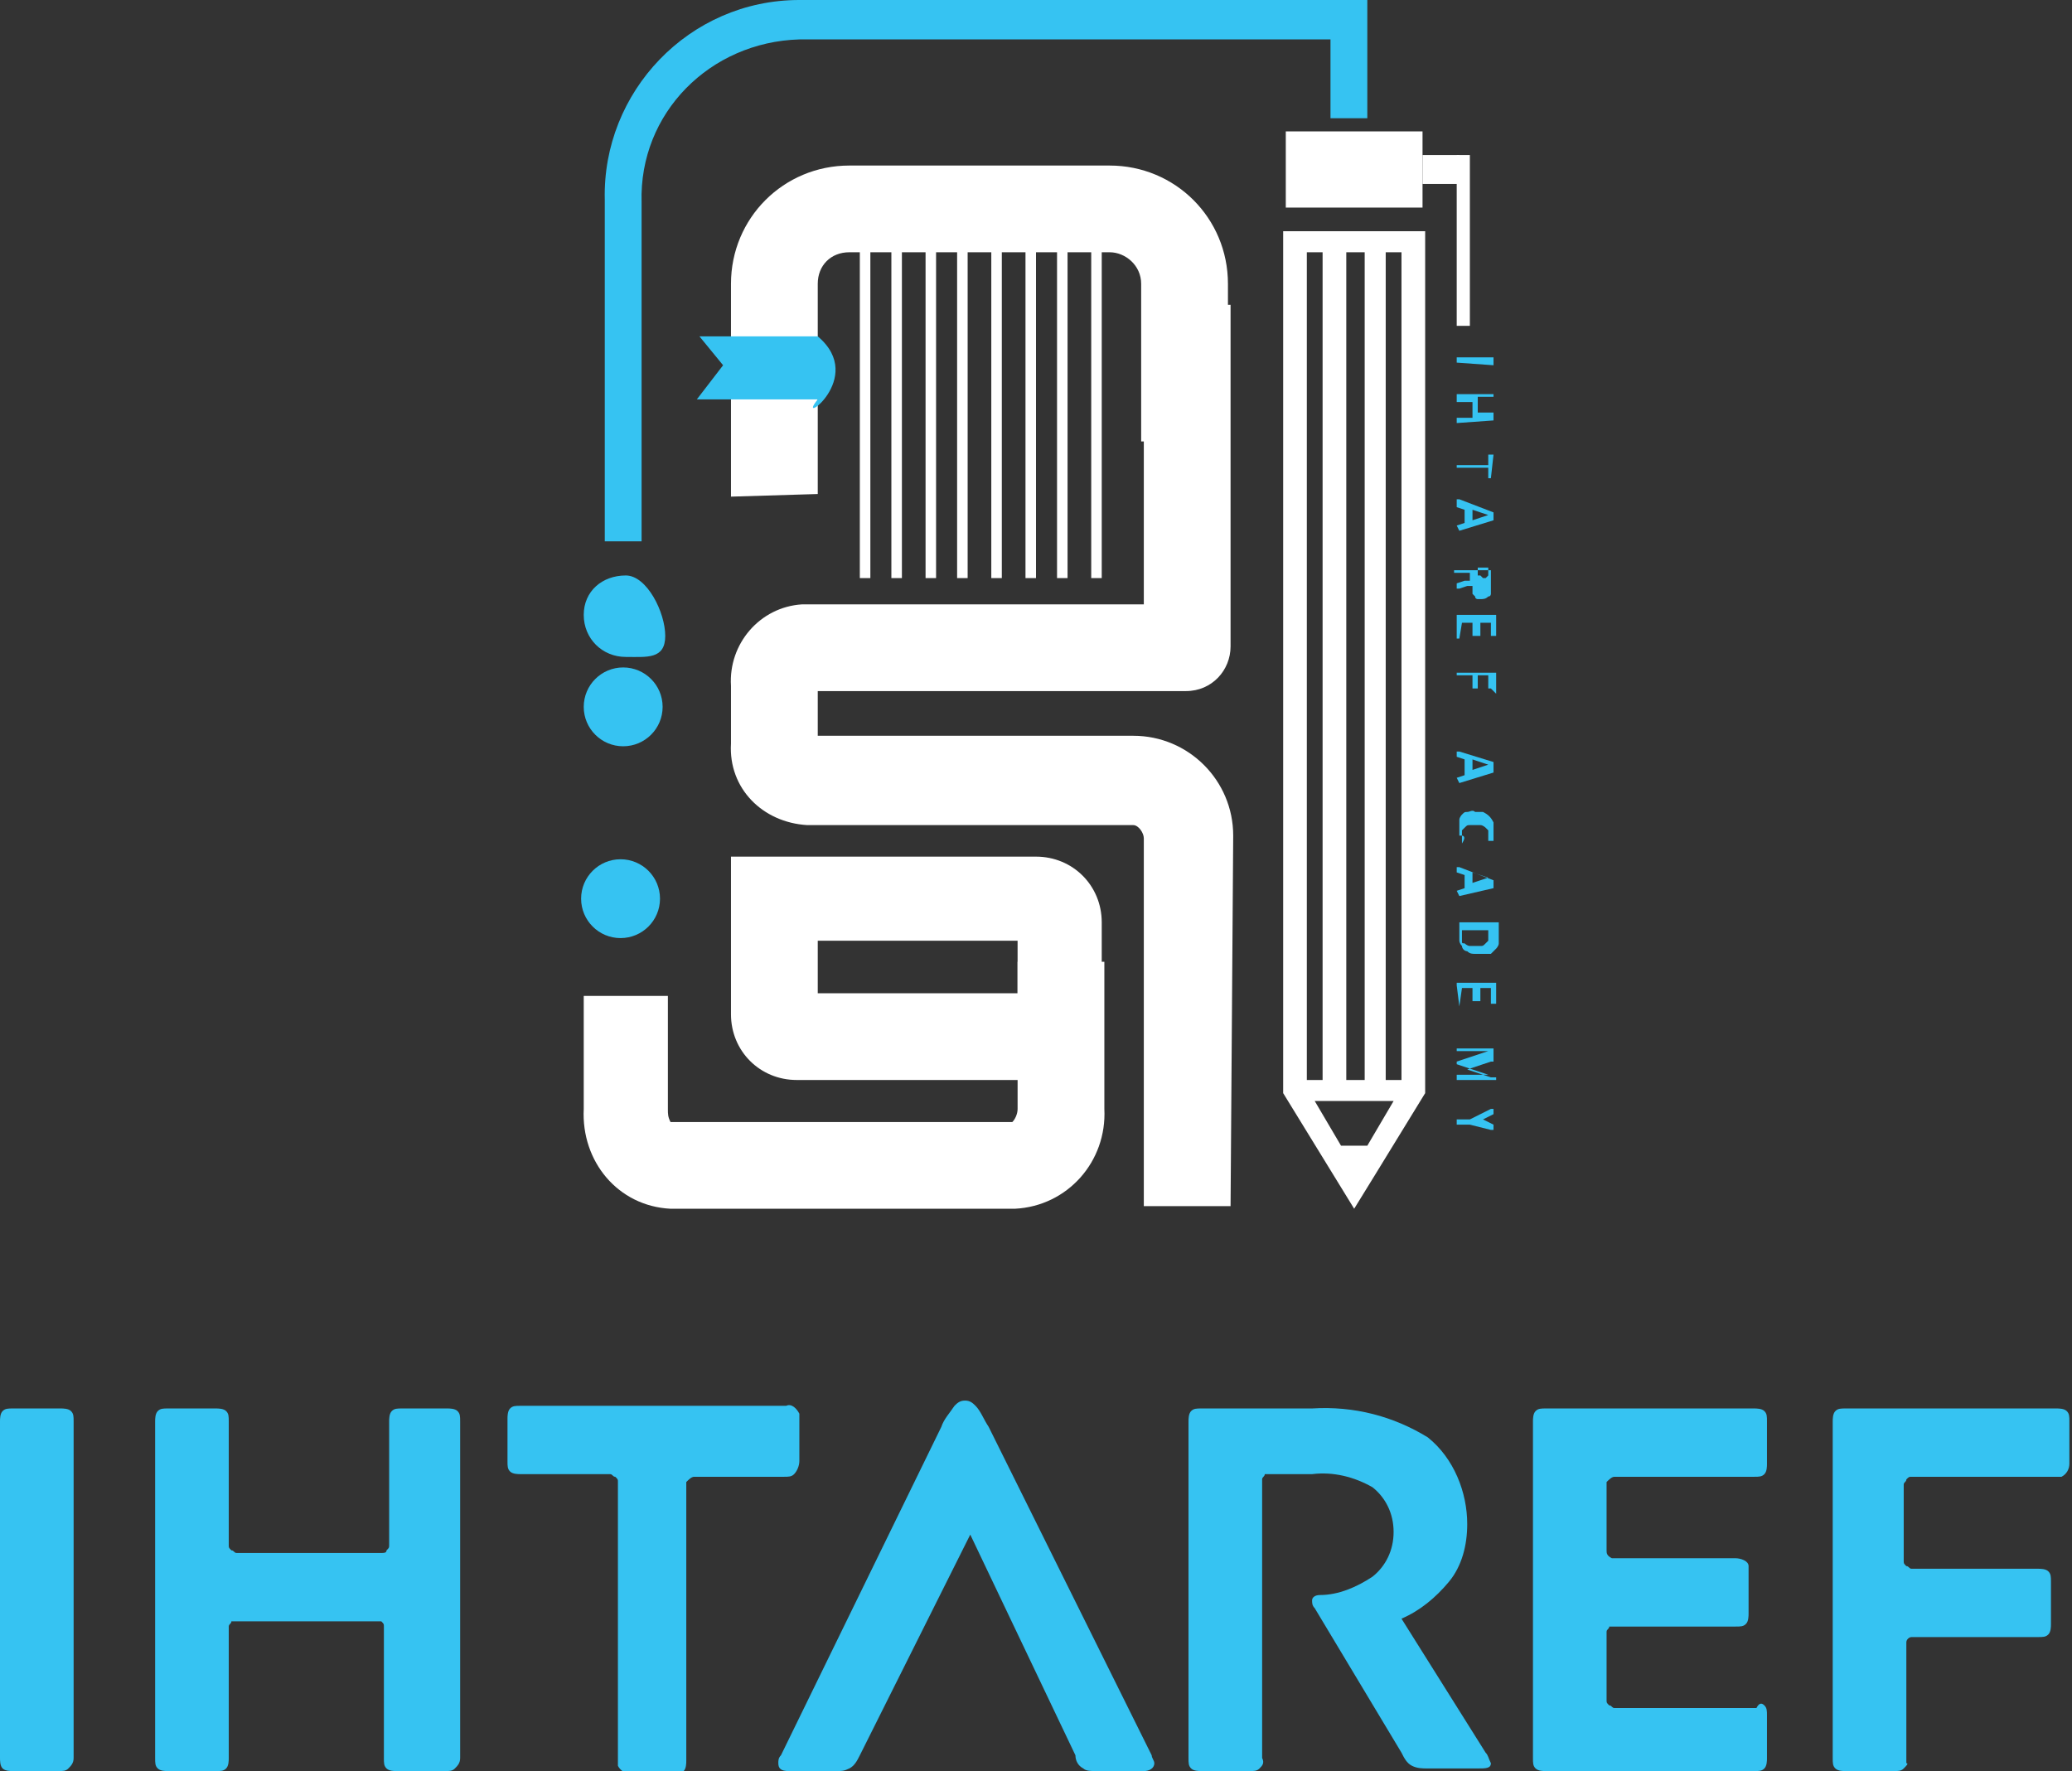 <svg width="124" height="106" viewBox="0 0 124 106" fill="none"
                                xmlns="http://www.w3.org/2000/svg">
                                <rect x="0" y="0" width="124" height="106" fill="#333333" stroke="none"/>
                                <path
                                    d="M4.091 105.843C3.934 106 3.777 106 3.462 106H0.787C0.629 106 0.315 106 0.157 105.843C0 105.685 0 105.371 0 105.214V85.083C0 84.926 0 84.611 0.157 84.454C0.315 84.297 0.472 84.297 0.787 84.297H3.619C3.777 84.297 4.091 84.297 4.249 84.454C4.406 84.611 4.406 84.769 4.406 85.083V105.214C4.406 105.528 4.249 105.685 4.091 105.843Z"
                                    fill="#36C3F2" />
                                <path
                                    d="M27.223 105.843C27.066 106 26.909 106 26.594 106H23.761C23.604 106 23.289 106 23.132 105.843C22.974 105.685 22.974 105.528 22.974 105.214V97.35C22.974 97.193 22.974 97.193 22.817 97.036C22.817 97.036 22.66 97.036 22.503 97.036H14.162C14.005 97.036 14.005 97.036 13.848 97.036C13.848 97.193 13.69 97.193 13.69 97.35V105.214C13.69 105.371 13.69 105.685 13.533 105.843C13.376 106 13.218 106 12.903 106H10.071C9.914 106 9.599 106 9.442 105.843C9.284 105.685 9.284 105.528 9.284 105.214V85.083C9.284 84.926 9.284 84.611 9.442 84.454C9.599 84.297 9.756 84.297 10.071 84.297H12.903C13.061 84.297 13.376 84.297 13.533 84.454C13.69 84.611 13.69 84.769 13.69 85.083V92.475C13.69 92.632 13.69 92.632 13.848 92.789C14.005 92.789 14.005 92.947 14.162 92.947H22.817C22.974 92.947 23.132 92.947 23.132 92.789C23.289 92.632 23.289 92.632 23.289 92.475V85.083C23.289 84.926 23.289 84.611 23.447 84.454C23.604 84.297 23.761 84.297 24.076 84.297H26.751C26.909 84.297 27.223 84.297 27.381 84.454C27.538 84.611 27.538 84.769 27.538 85.083V105.214C27.538 105.528 27.381 105.685 27.223 105.843Z"
                                    fill="#36C3F2" />
                                <path
                                    d="M47.523 88.228C47.365 88.386 47.208 88.386 46.893 88.386H41.543C41.386 88.386 41.228 88.543 41.071 88.7V88.858V105.371C41.071 105.528 41.071 105.843 40.914 106C40.756 106.157 40.599 106.157 40.284 106.157H37.767C37.452 106.157 37.137 106 36.98 105.685C36.98 105.528 36.98 105.528 36.98 105.371V88.7C36.98 88.543 36.98 88.543 36.822 88.386C36.665 88.386 36.665 88.228 36.508 88.228H31.157C31 88.228 30.685 88.228 30.528 88.071C30.371 87.914 30.371 87.757 30.371 87.442V84.926C30.371 84.769 30.371 84.454 30.528 84.297C30.685 84.139 30.843 84.139 31.157 84.139H47.051C47.365 83.982 47.68 84.297 47.838 84.611C47.838 84.769 47.838 84.769 47.838 84.926V87.442C47.838 87.757 47.68 88.071 47.523 88.228Z"
                                    fill="#36C3F2" />
                                <path
                                    d="M51.457 105.056C51.299 105.371 51.142 105.685 50.827 105.843C50.513 106 50.355 106 50.041 106H47.208C46.736 106 46.579 105.843 46.579 105.528C46.579 105.371 46.579 105.214 46.736 105.056L56.335 85.398C56.492 84.926 56.807 84.611 57.122 84.139C57.279 83.982 57.437 83.825 57.751 83.825C58.066 83.825 58.223 83.982 58.381 84.139C58.695 84.454 58.853 84.926 59.167 85.398L68.924 105.056C68.924 105.214 69.081 105.371 69.081 105.528C69.081 105.843 68.766 106 68.452 106H65.619C65.305 106 64.99 106 64.832 105.843C64.518 105.685 64.36 105.371 64.36 105.056L58.066 91.846L51.457 105.056Z"
                                    fill="#36C3F2" />
                                <path
                                    d="M75.376 105.843C75.218 106 75.061 106 74.746 106H71.914C71.756 106 71.442 106 71.284 105.843C71.127 105.685 71.127 105.528 71.127 105.214V85.083C71.127 84.926 71.127 84.611 71.284 84.454C71.442 84.297 71.599 84.297 71.914 84.297H78.523C81.041 84.139 83.401 84.769 85.447 86.027C87.02 87.285 87.807 89.329 87.807 91.217C87.807 92.475 87.492 93.733 86.706 94.677C85.919 95.62 84.975 96.406 83.873 96.878L88.909 104.899C89.066 105.056 89.066 105.214 89.223 105.528C89.223 105.843 88.909 105.843 88.437 105.843H85.447C85.132 105.843 84.817 105.843 84.503 105.685C84.188 105.528 84.031 105.214 83.873 104.899L78.68 96.249C78.523 96.092 78.523 95.935 78.523 95.777C78.523 95.62 78.68 95.463 78.995 95.463C80.097 95.463 81.198 94.991 82.142 94.362C82.929 93.733 83.401 92.789 83.401 91.688C83.401 90.588 82.929 89.644 82.142 89.015C81.041 88.386 79.782 88.071 78.523 88.228H76.005C75.848 88.228 75.848 88.228 75.69 88.228C75.69 88.386 75.533 88.386 75.533 88.543V105.214C75.69 105.528 75.533 105.685 75.376 105.843Z"
                                    fill="#36C3F2" />
                                <path
                                    d="M105.589 102.068C105.746 102.226 105.746 102.383 105.746 102.697V105.214C105.746 105.371 105.746 105.685 105.589 105.843C105.432 106 105.274 106 104.959 106H92.528C92.371 106 92.056 106 91.899 105.843C91.741 105.685 91.741 105.528 91.741 105.214V85.083C91.741 84.926 91.741 84.611 91.899 84.454C92.056 84.297 92.213 84.297 92.528 84.297H104.959C105.117 84.297 105.432 84.297 105.589 84.454C105.746 84.611 105.746 84.769 105.746 85.083V87.599C105.746 87.757 105.746 88.071 105.589 88.228C105.432 88.386 105.274 88.386 104.959 88.386H96.619C96.462 88.386 96.305 88.543 96.147 88.7V88.858V92.789C96.147 92.947 96.147 93.104 96.462 93.261H96.619H103.858C104.173 93.261 104.645 93.418 104.645 93.733C104.645 93.89 104.645 93.89 104.645 94.047V96.564C104.645 96.721 104.645 97.036 104.487 97.193C104.33 97.35 104.173 97.35 103.858 97.35H96.619C96.462 97.35 96.462 97.35 96.305 97.35C96.305 97.507 96.147 97.507 96.147 97.665V101.754C96.147 101.911 96.147 101.911 96.305 102.068C96.462 102.068 96.462 102.226 96.619 102.226H105.117C105.274 101.911 105.432 101.911 105.589 102.068Z"
                                    fill="#36C3F2" />
                                <path
                                    d="M113.929 105.843C113.772 106 113.614 106 113.299 106H110.467C110.31 106 109.995 106 109.838 105.843C109.68 105.685 109.68 105.528 109.68 105.214V85.083C109.68 84.926 109.68 84.611 109.838 84.454C109.995 84.297 110.152 84.297 110.467 84.297H123.056C123.213 84.297 123.528 84.297 123.685 84.454C123.843 84.611 123.843 84.769 123.843 85.083V87.599C123.843 87.914 123.685 88.228 123.371 88.386C123.213 88.386 123.213 88.386 123.056 88.386H114.401C114.244 88.386 114.244 88.386 114.086 88.543C114.086 88.7 113.929 88.7 113.929 88.858V93.418C113.929 93.576 113.929 93.576 114.086 93.733C114.244 93.733 114.244 93.89 114.401 93.89H121.954C122.112 93.89 122.426 93.89 122.584 94.047C122.741 94.205 122.741 94.362 122.741 94.677V97.193C122.741 97.35 122.741 97.665 122.584 97.822C122.426 97.979 122.269 97.979 121.954 97.979H114.401C114.244 97.979 114.086 98.136 114.086 98.294C114.086 98.294 114.086 98.294 114.086 98.451V105.528C114.244 105.528 114.086 105.685 113.929 105.843Z"
                                    fill="#36C3F2" />
                                <path
                                    d="M73.644 72.187H68.452V50.169C68.452 49.855 68.137 49.383 67.822 49.383H48.309C45.634 49.225 43.589 47.181 43.746 44.507V44.35V41.047C43.589 38.531 45.477 36.329 47.995 36.172C48.152 36.172 48.152 36.172 48.309 36.172H68.452V18.243H73.644V38.688C73.644 40.104 72.543 41.362 70.969 41.362H48.939V44.036H67.822C71.127 44.036 73.802 46.709 73.802 50.012L73.644 72.187Z"
                                    fill="white" />
                                <path
                                    d="M62.157 64.638H47.68C45.477 64.638 43.746 62.908 43.746 60.706V51.27H62C64.203 51.27 65.934 53 65.934 55.202C65.934 55.202 65.934 55.202 65.934 55.359V60.864C66.091 62.908 64.36 64.638 62.157 64.638ZM48.939 59.448H60.898V56.303H48.939V59.448Z"
                                    fill="white" />
                                <path
                                    d="M60.741 72.344H40.127C36.98 72.187 34.777 69.513 34.934 66.368V59.605H39.97V66.368C39.97 66.683 39.97 66.84 40.127 67.154H60.584C60.741 66.997 60.899 66.683 60.899 66.368V57.561H66.091V66.368C66.249 69.513 63.889 72.187 60.741 72.344Z"
                                    fill="white" />
                                <path
                                    d="M37.137 56.145C38.441 56.145 39.498 55.089 39.498 53.786C39.498 52.483 38.441 51.427 37.137 51.427C35.834 51.427 34.777 52.483 34.777 53.786C34.777 55.089 35.834 56.145 37.137 56.145Z"
                                    fill="#36C3F2" />
                                <path
                                    d="M39.812 38.059C39.812 39.475 38.711 39.318 37.452 39.318C36.036 39.318 34.934 38.217 34.934 36.801C34.934 35.386 36.036 34.442 37.452 34.442C38.711 34.442 39.812 36.644 39.812 38.059Z"
                                    fill="#36C3F2" />
                                <path
                                    d="M37.294 44.665C38.598 44.665 39.655 43.608 39.655 42.306C39.655 41.003 38.598 39.947 37.294 39.947C35.991 39.947 34.934 41.003 34.934 42.306C34.934 43.608 35.991 44.665 37.294 44.665Z"
                                    fill="#36C3F2" />
                                <path
                                    d="M76.792 13.84V15.098V65.424L81.041 72.344L82.3 70.3L85.29 65.424V15.098V13.84H76.792ZM80.569 15.098H81.67V64.638H80.569V15.098ZM78.208 15.098H79.152V64.638H78.208V15.098ZM81.828 68.57H80.254L78.68 65.896H83.401L81.828 68.57ZM83.873 64.638H82.929V15.098H83.873V64.638Z"
                                    fill="white" />
                                <path
                                    d="M43.746 29.724V16.985C43.746 13.053 46.893 9.908 50.827 9.908H66.406C70.34 9.908 73.487 13.053 73.487 16.985V26.421H68.294V16.985C68.294 15.884 67.35 15.098 66.406 15.098H50.827C49.726 15.098 48.939 15.884 48.939 16.985V29.567L43.746 29.724Z"
                                    fill="white" />
                                <path
                                    d="M38.396 32.398H36.193V11.953C36.036 5.504 41.228 0 47.838 0H81.828V7.077H79.624V2.359H47.838C42.487 2.516 38.239 6.763 38.396 12.11V32.398Z"
                                    fill="#36C3F2" />
                                <path d="M65.934 13.053H65.305V34.599H65.934V13.053Z" fill="white" />
                                <path d="M63.888 13.053H63.259V34.599H63.888V13.053Z" fill="white" />
                                <path d="M62 13.053H61.371V34.599H62V13.053Z" fill="white" />
                                <path d="M59.954 13.053H59.325V34.599H59.954V13.053Z" fill="white" />
                                <path d="M57.909 13.053H57.279V34.599H57.909V13.053Z" fill="white" />
                                <path d="M56.02 13.053H55.391V34.599H56.02V13.053Z" fill="white" />
                                <path d="M53.975 13.053H53.345V34.599H53.975V13.053Z" fill="white" />
                                <path d="M52.087 13.053H51.457V34.599H52.087V13.053Z" fill="white" />
                                <path
                                    d="M48.939 20.131H41.858L43.274 21.86L41.701 23.905H48.939C47.523 25.635 51.929 22.647 48.939 20.131Z"
                                    fill="#36C3F2" />
                                <path d="M85.132 7.864H76.949V12.424H85.132V7.864Z" fill="white" />
                                <path d="M87.335 9.279H85.132V11.009H87.335V9.279Z" fill="white" />
                                <path d="M87.965 9.279H87.178V19.502H87.965V9.279Z" fill="white" />
                                <path
                                    d="M87.178 21.703V21.546C87.178 21.546 87.178 21.546 87.178 21.389H89.381C89.381 21.389 89.381 21.389 89.381 21.546V21.86L87.178 21.703Z"
                                    fill="#36C3F2" />
                                <path
                                    d="M87.178 25.32V25.006H88.122V24.062H87.178V23.59H89.381V23.748H88.437V24.691H89.381V25.163L87.178 25.32Z"
                                    fill="#36C3F2" />
                                <path
                                    d="M89.223 28.623H89.066V27.994H87.178V27.837H89.066V27.208H89.381L89.223 28.623Z"
                                    fill="#36C3F2" />
                                <path
                                    d="M87.335 31.768L87.178 31.454L87.65 31.297V30.51L87.178 30.353V29.881H87.335L89.381 30.668V30.982C89.381 30.982 89.381 30.982 89.381 31.139L87.335 31.768ZM89.066 30.825L88.122 30.51V31.139L89.066 30.825Z"
                                    fill="#36C3F2" />
                                <path
                                    d="M87.178 35.228V34.914L87.65 34.757H87.807H87.965V34.599V34.442V34.285H87.02V34.128H89.066H89.224C89.224 34.128 89.224 34.128 89.224 34.285V34.914V35.071V35.228C89.224 35.386 89.224 35.386 89.224 35.543C89.224 35.543 89.224 35.7 89.066 35.7C88.909 35.858 88.751 35.858 88.594 35.858H88.437C88.437 35.858 88.279 35.858 88.279 35.7L88.122 35.543V35.386C88.122 35.386 88.122 35.386 88.122 35.543V35.071H87.965H87.807L87.335 35.228H87.178ZM88.751 34.599H88.909L89.066 34.442C89.066 34.442 89.066 34.442 89.066 34.285C89.066 34.285 89.066 34.285 89.066 34.128V33.97H88.437V34.128V34.285V34.442C88.437 34.442 88.437 34.442 88.594 34.442L88.751 34.599Z"
                                    fill="#36C3F2" />
                                <path
                                    d="M87.335 38.217H87.178V36.959C87.178 36.959 87.178 36.959 87.178 36.801C87.178 36.801 87.178 36.801 87.335 36.801H89.381H89.538C89.538 36.801 89.538 36.801 89.538 36.959V38.059H89.223V37.273H88.594V38.059H88.122V37.273H87.493L87.335 38.217Z"
                                    fill="#36C3F2" />
                                <path
                                    d="M89.223 41.205H89.066V40.418H88.437V41.205H88.122V40.418H87.178V40.261H89.381H89.538C89.538 40.261 89.538 40.261 89.538 40.418V41.519L89.223 41.205Z"
                                    fill="#36C3F2" />
                                <path
                                    d="M87.335 46.867L87.178 46.552L87.65 46.395V45.451L87.178 45.294V44.979H87.335L89.381 45.608C89.381 45.608 89.381 45.608 89.381 45.766V46.08C89.381 46.08 89.381 46.08 89.381 46.237L87.335 46.867ZM89.066 45.766L88.122 45.451V46.08L89.066 45.766Z"
                                    fill="#36C3F2" />
                                <path
                                    d="M87.492 50.012H87.335V49.855V49.697V49.54C87.335 49.383 87.335 49.225 87.335 49.068C87.335 48.911 87.492 48.754 87.492 48.754C87.65 48.596 87.65 48.596 87.807 48.596C87.964 48.596 88.122 48.439 88.279 48.596C88.436 48.596 88.594 48.596 88.751 48.596C89.066 48.754 89.223 48.911 89.381 49.225C89.381 49.383 89.381 49.54 89.381 49.697V49.855V50.012V50.169C89.381 50.169 89.381 50.169 89.381 50.326H89.066C89.066 50.326 89.066 50.326 89.066 50.169V50.012V49.855V49.697L88.909 49.54C88.909 49.54 88.751 49.383 88.594 49.383H88.279C88.122 49.383 88.122 49.383 87.964 49.383C87.807 49.383 87.807 49.383 87.65 49.54L87.492 49.697C87.492 49.855 87.492 49.855 87.492 50.012V50.169V50.326C87.492 50.326 87.492 50.326 87.492 50.484C87.807 50.012 87.492 50.012 87.492 50.012Z"
                                    fill="#36C3F2" />
                                <path
                                    d="M87.335 53.629L87.178 53.315L87.65 53.157V52.371L87.178 52.214V51.899H87.335L89.381 52.685V53C89.381 53 89.381 53 89.381 53.157L87.335 53.629ZM89.066 52.528L88.122 52.214V52.843L89.066 52.528Z"
                                    fill="#36C3F2" />
                                <path
                                    d="M88.279 57.089C88.122 57.089 87.964 57.089 87.807 56.932C87.65 56.932 87.492 56.775 87.492 56.617C87.335 56.46 87.335 56.303 87.335 56.303C87.335 56.145 87.335 55.988 87.335 55.831V55.359C87.335 55.359 87.335 55.359 87.335 55.202H87.492H89.538H89.695C89.695 55.202 89.695 55.202 89.695 55.359V55.988C89.695 56.145 89.695 56.303 89.695 56.46C89.695 56.617 89.538 56.775 89.538 56.775C89.381 56.932 89.381 56.932 89.223 57.089C88.751 57.089 88.594 57.089 88.279 57.089ZM88.279 56.617C88.436 56.617 88.436 56.617 88.594 56.617C88.751 56.617 88.751 56.617 88.909 56.46L89.066 56.303C89.066 56.145 89.066 56.145 89.066 55.988V55.674H87.492V55.988C87.492 56.145 87.492 56.145 87.492 56.303C87.492 56.46 87.492 56.46 87.65 56.46C87.65 56.46 87.807 56.617 87.964 56.617C87.964 56.617 88.122 56.617 88.279 56.617Z"
                                    fill="#36C3F2" />
                                <path
                                    d="M87.335 60.234L87.178 58.976C87.178 58.976 87.178 58.976 87.178 58.819C87.178 58.819 87.178 58.819 87.335 58.819H89.381C89.381 58.819 89.381 58.819 89.538 58.819C89.538 58.819 89.538 58.819 89.538 58.976V60.077H89.223V59.133H88.594V59.92H88.122V59.133H87.493L87.335 60.234Z"
                                    fill="#36C3F2" />
                                <path
                                    d="M87.178 64.638V64.323H89.066L87.178 63.694V63.537L89.066 62.908H87.178V62.751H89.223H89.381V62.908V63.222V63.38V63.537H89.223L87.807 64.009L89.223 64.481H89.381H89.538C89.538 64.481 89.538 64.481 89.538 64.638H87.178Z"
                                    fill="#36C3F2" />
                                <path
                                    d="M87.965 67.311H87.178V66.997H87.965L89.223 66.368H89.381V66.683L88.751 66.997L89.381 67.311V67.626H89.223L87.965 67.311Z"
                                    fill="#36C3F2" />
                            </svg>